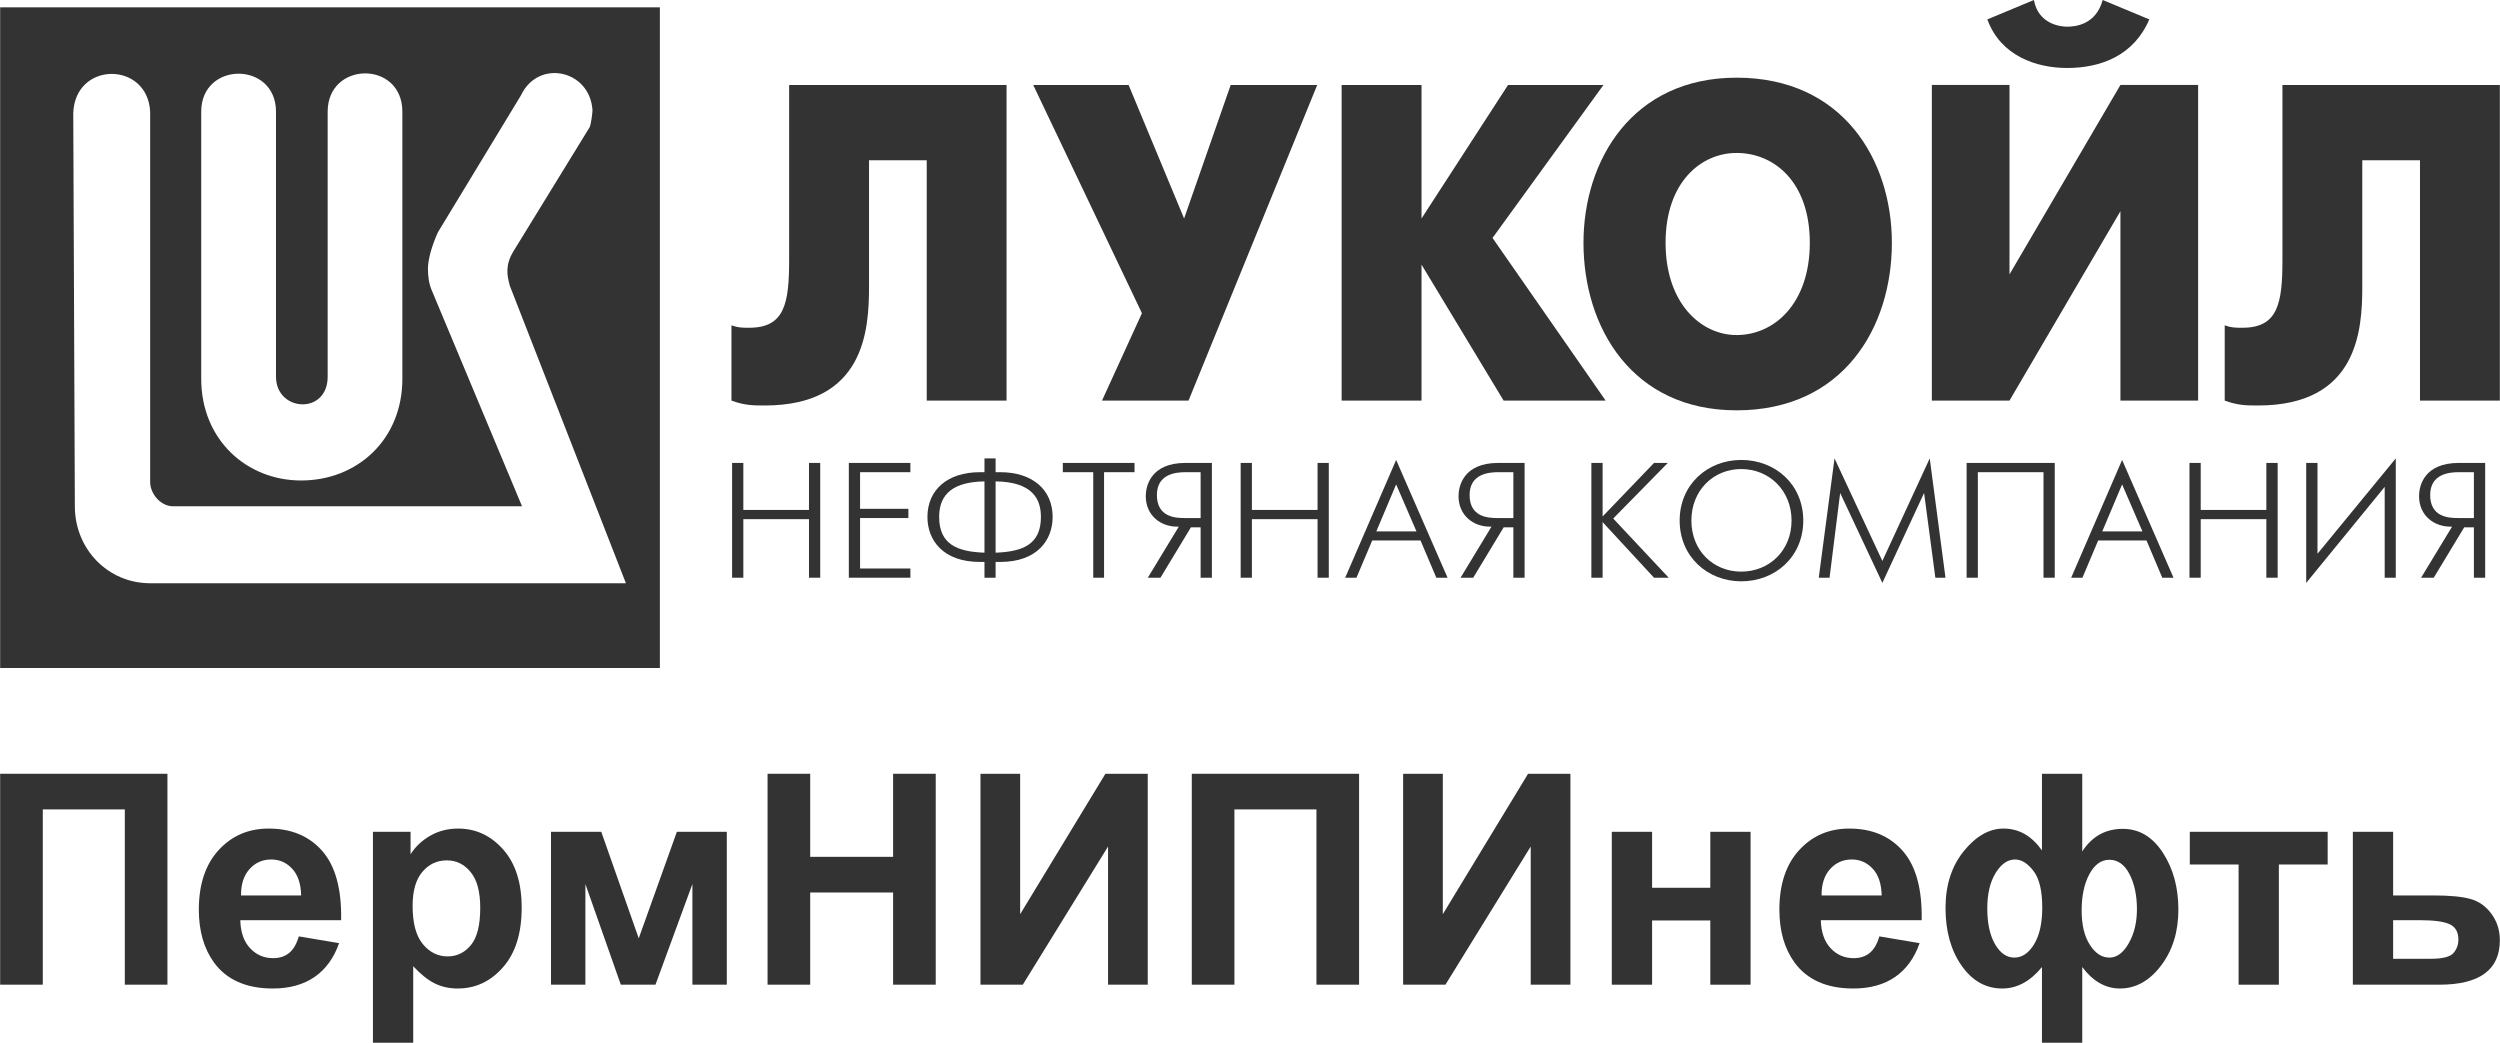 <?xml version="1.0" encoding="UTF-8"?> <svg xmlns="http://www.w3.org/2000/svg" width="199" height="83" viewBox="0 0 199 83" fill="none"> <g clip-path="url(#clip0_5830_242)"> <path fill-rule="evenodd" clip-rule="evenodd" d="M0.012 0.583H52.526V53.174H0.012V0.583ZM41.47 7.588L34.857 18.49C34.399 19.498 34.064 20.631 34.064 21.381C34.064 22.051 34.156 22.643 34.401 23.189L41.554 40.3H13.777C12.777 40.3 11.953 39.295 11.953 38.366V8.889C11.742 4.859 5.958 4.862 5.832 9.015L5.958 40.3C5.958 43.702 8.583 46.426 11.953 46.426H49.823L40.592 22.774C40.338 21.893 40.224 21.094 40.844 20.044L46.952 10.099C47.038 9.892 47.162 9.015 47.162 8.763C46.947 5.547 42.844 4.679 41.47 7.588ZM26.082 8.889V29.982C26.082 33.045 21.969 32.793 21.969 29.982V8.889C21.969 4.859 16.017 4.859 16.017 8.889V30.151C16.017 35.014 19.643 38.247 23.97 38.247C28.415 38.247 32.028 35.014 32.028 30.151V8.889C32.028 4.8 26.082 4.853 26.082 8.889Z" fill="#333333"></path> <path d="M62.815 6.764V20.679C62.815 24.156 62.462 26.089 59.635 26.089C59.106 26.089 58.752 26.089 58.224 25.898V31.887C59.281 32.277 59.988 32.277 60.873 32.277C68.821 32.277 69.175 26.285 69.175 22.803V12.757H73.767V31.887H80.122V6.764H62.815Z" fill="#333333"></path> <path d="M82.243 6.764L90.898 24.932L87.72 31.887H94.607L104.851 6.764H97.963L94.254 17.392L89.837 6.764H82.243Z" fill="#333333"></path> <path d="M106.794 31.887H113.153V21.064L119.687 31.887H127.81L118.805 18.94L127.635 6.764H120.04L113.153 17.392V6.764H106.794V31.887Z" fill="#333333"></path> <path d="M138.233 32.662C146.709 32.662 150.593 26.089 150.593 19.325C150.593 12.756 146.709 6.183 138.233 6.183C129.931 6.183 126.045 12.756 126.045 19.325C126.045 26.089 129.931 32.662 138.233 32.662ZM138.233 26.67C135.404 26.67 132.58 24.156 132.58 19.325C132.58 14.495 135.404 12.175 138.233 12.175C141.236 12.175 144.06 14.495 144.06 19.325C144.06 24.156 141.236 26.67 138.233 26.67Z" fill="#333333"></path> <path d="M153.775 6.763V31.886H159.956L168.786 16.814V31.886H174.97V6.763H168.786L159.956 21.84V6.763H153.775ZM164.548 5.412C167.196 5.412 169.846 4.445 171.084 1.544L167.375 0C166.844 1.933 165.254 2.124 164.548 2.124C164.019 2.124 162.252 1.933 161.898 0L158.191 1.544C159.249 4.445 162.077 5.412 164.548 5.412Z" fill="#333333"></path> <path d="M181.682 6.764V20.679C181.682 24.156 181.325 26.089 178.501 26.089C177.972 26.089 177.619 26.089 177.087 25.898V31.887C178.147 32.277 178.855 32.277 179.737 32.277C187.684 32.277 188.038 26.285 188.038 22.803V12.757H192.63V31.887H198.988V6.764H181.682Z" fill="#333333"></path> <path d="M58.275 45.986H59.17V41.325H64.395V45.986H65.29V36.849H64.395V40.591H59.17V36.849H58.275V45.986Z" fill="#333333"></path> <path d="M67.567 45.986H72.467V45.252H68.462V41.236H72.308V40.502H68.462V37.586H72.467V36.849H67.567V45.986Z" fill="#333333"></path> <path d="M78.364 45.986H79.25V44.73H79.622C82.571 44.73 83.79 42.981 83.79 41.15C83.79 39.005 82.208 37.586 79.622 37.586H79.25V36.488H78.364V37.586H78.004C75.403 37.586 73.824 39.005 73.824 41.15C73.824 42.981 75.044 44.73 78.004 44.73H78.364V45.986ZM79.25 38.319C82.208 38.357 82.857 39.743 82.857 41.15C82.857 43.344 81.402 43.916 79.25 43.993V38.319ZM78.364 43.993C76.212 43.916 74.757 43.344 74.757 41.15C74.757 39.743 75.403 38.357 78.364 38.319V43.993Z" fill="#333333"></path> <path d="M87.022 45.986H87.883V37.586H90.309V36.849H84.6V37.586H87.022V45.986Z" fill="#333333"></path> <path d="M91.366 45.986H92.372L94.799 41.973H95.569V45.986H96.467V36.849H94.362C91.601 36.849 91.203 38.682 91.203 39.493C91.203 41.038 92.41 41.973 93.831 41.921L91.366 45.986ZM95.569 41.236H94.276C93.544 41.236 92.089 41.149 92.089 39.404C92.089 37.71 93.63 37.586 94.362 37.586H95.569V41.236Z" fill="#333333"></path> <path d="M98.757 45.986H99.651V41.325H104.877V45.986H105.771V36.849H104.877V40.591H99.651V36.849H98.757V45.986Z" fill="#333333"></path> <path d="M107.077 45.986H107.975L109.23 43.019H113.073L114.331 45.986H115.226L111.133 36.612L107.077 45.986ZM109.555 42.298L111.133 38.558L112.751 42.298H109.555Z" fill="#333333"></path> <path d="M116.261 45.986H117.267L119.693 41.973H120.464V45.986H121.358V36.849H119.258C116.497 36.849 116.099 38.682 116.099 39.493C116.099 41.038 117.306 41.973 118.723 41.921L116.261 45.986ZM120.464 41.236H119.171C118.436 41.236 116.98 41.149 116.98 39.404C116.98 37.71 118.524 37.586 119.258 37.586H120.464V41.236Z" fill="#333333"></path> <path d="M126.673 45.986H127.568V41.561L131.66 45.986H132.829L128.412 41.274L132.756 36.849H131.66L127.568 41.111V36.849H126.673V45.986Z" fill="#333333"></path> <path d="M138.602 46.273C141.314 46.273 143.54 44.318 143.54 41.436C143.54 38.558 141.314 36.612 138.602 36.612C135.927 36.612 133.701 38.558 133.701 41.436C133.701 44.318 135.927 46.273 138.602 46.273ZM138.602 45.501C136.376 45.501 134.634 43.829 134.634 41.436C134.634 39.043 136.376 37.336 138.602 37.336C140.831 37.336 142.607 39.043 142.607 41.436C142.607 43.829 140.831 45.501 138.602 45.501Z" fill="#333333"></path> <path d="M144.773 45.986H145.632L146.477 39.241L149.836 46.398L153.157 39.241L154.055 45.986H154.861L153.607 36.488L149.836 44.653L146.028 36.488L144.773 45.986Z" fill="#333333"></path> <path d="M156.542 36.849V45.986H157.437V37.586H162.663V45.986H163.558V36.849H156.542Z" fill="#333333"></path> <path d="M164.866 45.986H165.761L167.015 43.019H170.862L172.116 45.986H173.011L168.92 36.612L164.866 45.986ZM167.34 42.298L168.92 38.558L170.537 42.298H167.34Z" fill="#333333"></path> <path d="M174.282 45.986H175.177V41.325H180.402V45.986H181.301V36.849H180.402V40.591H175.177V36.849H174.282V45.986Z" fill="#333333"></path> <path d="M183.574 36.849V46.398L189.821 38.756V45.986H190.704V36.488L184.472 44.078V36.849H183.574Z" fill="#333333"></path> <path d="M192.719 45.986H193.726L196.152 41.973H196.922V45.986H197.82V36.849H195.719C192.954 36.849 192.556 38.682 192.556 39.493C192.556 41.038 193.763 41.973 195.184 41.921L192.719 45.986ZM196.922 41.236H195.63C194.897 41.236 193.442 41.149 193.442 39.404C193.442 37.71 194.983 37.586 195.719 37.586H196.922V41.236Z" fill="#333333"></path> <path d="M0.012 61.592H13.328V78.38H9.935V64.429H3.406V78.38H0.012V61.592Z" fill="#333333"></path> <path d="M23.784 74.536L26.991 75.075C26.581 76.251 25.929 77.147 25.044 77.763C24.155 78.377 23.043 78.685 21.714 78.685C19.603 78.685 18.039 77.994 17.029 76.611C16.23 75.501 15.827 74.101 15.827 72.409C15.827 70.393 16.355 68.81 17.403 67.668C18.452 66.524 19.782 65.954 21.389 65.954C23.191 65.954 24.615 66.551 25.66 67.747C26.702 68.944 27.201 70.776 27.154 73.246H19.128C19.151 74.2 19.408 74.942 19.904 75.474C20.395 76.004 21.012 76.27 21.744 76.27C22.247 76.27 22.669 76.134 23.008 75.861C23.352 75.586 23.608 75.145 23.784 74.536ZM23.972 71.277C23.948 70.342 23.71 69.631 23.254 69.147C22.797 68.657 22.243 68.415 21.589 68.415C20.891 68.415 20.313 68.674 19.857 69.186C19.4 69.697 19.178 70.397 19.186 71.277H23.972Z" fill="#333333"></path> <path d="M29.686 66.212H32.681V67.997C33.071 67.388 33.594 66.895 34.256 66.517C34.919 66.141 35.657 65.954 36.464 65.954C37.872 65.954 39.069 66.508 40.052 67.618C41.035 68.724 41.526 70.272 41.526 72.249C41.526 74.285 41.031 75.864 40.041 76.993C39.05 78.123 37.849 78.685 36.437 78.685C35.766 78.685 35.158 78.553 34.611 78.283C34.07 78.017 33.492 77.56 32.892 76.912V83H29.686V66.212ZM32.844 72.109C32.844 73.48 33.114 74.493 33.656 75.148C34.194 75.801 34.854 76.13 35.626 76.13C36.371 76.13 36.99 75.829 37.486 75.227C37.981 74.625 38.227 73.641 38.227 72.269C38.227 70.987 37.974 70.037 37.462 69.416C36.956 68.794 36.324 68.486 35.571 68.486C34.787 68.486 34.135 68.79 33.621 69.401C33.102 70.01 32.844 70.912 32.844 72.109Z" fill="#333333"></path> <path d="M43.859 66.212H47.861L50.844 74.691L53.879 66.212H57.853V78.381H55.115V70.37L52.175 78.381H49.417L46.597 70.37V78.381H43.859V66.212Z" fill="#333333"></path> <path d="M61.098 78.38V61.592H64.492V68.204H71.091V61.592H74.484V78.38H71.091V71.042H64.492V78.38H61.098Z" fill="#333333"></path> <path d="M78.045 61.592H81.204V72.769L87.991 61.592H91.361V78.38H88.201V67.383L81.415 78.38H78.045V61.592Z" fill="#333333"></path> <path d="M94.867 61.592H108.183V78.38H104.789V64.429H98.26V78.38H94.867V61.592Z" fill="#333333"></path> <path d="M111.689 61.592H114.848V72.769L121.634 61.592H125.005V78.38H121.845V67.383L115.058 78.38H111.689V61.592Z" fill="#333333"></path> <path d="M128.299 66.212H131.506V70.666H136.14V66.212H139.345V78.381H136.14V73.269H131.506V78.381H128.299V66.212Z" fill="#333333"></path> <path d="M149.596 74.536L152.801 75.075C152.392 76.251 151.741 77.147 150.855 77.763C149.966 78.377 148.854 78.685 147.524 78.685C145.415 78.685 143.85 77.994 142.84 76.611C142.04 75.501 141.639 74.101 141.639 72.409C141.639 70.393 142.165 68.81 143.215 67.668C144.264 66.524 145.594 65.954 147.201 65.954C149.003 65.954 150.426 66.551 151.471 67.747C152.513 68.944 153.012 70.776 152.965 73.246H144.938C144.962 74.2 145.219 74.942 145.714 75.474C146.206 76.004 146.822 76.27 147.555 76.27C148.059 76.27 148.48 76.134 148.819 75.861C149.162 75.586 149.42 75.145 149.596 74.536ZM149.782 71.277C149.759 70.342 149.521 69.631 149.065 69.147C148.609 68.657 148.055 68.415 147.399 68.415C146.701 68.415 146.124 68.674 145.668 69.186C145.212 69.697 144.99 70.397 144.997 71.277H149.782Z" fill="#333333"></path> <path d="M162.541 61.592H165.747V67.774C166.133 67.177 166.597 66.727 167.135 66.426C167.673 66.125 168.289 65.977 168.98 65.977C170.279 65.977 171.34 66.609 172.163 67.873C172.986 69.138 173.399 70.647 173.399 72.406C173.399 74.172 172.938 75.657 172.014 76.869C171.094 78.08 170.001 78.685 168.742 78.685C168.172 78.685 167.637 78.541 167.135 78.256C166.636 77.971 166.172 77.544 165.747 76.978V83H162.541V76.978C162.076 77.544 161.581 77.971 161.055 78.256C160.528 78.541 159.966 78.685 159.373 78.685C158.07 78.685 156.99 78.076 156.14 76.861C155.29 75.645 154.864 74.118 154.864 72.273C154.864 70.448 155.353 68.935 156.323 67.743C157.295 66.551 158.348 65.954 159.479 65.954C160.091 65.954 160.652 66.098 161.163 66.387C161.67 66.68 162.131 67.114 162.541 67.692V61.592ZM160.399 68.415C159.81 68.415 159.291 68.775 158.851 69.49C158.41 70.206 158.188 71.147 158.188 72.319C158.188 73.499 158.394 74.446 158.804 75.157C159.218 75.868 159.728 76.224 160.341 76.224C160.961 76.224 161.487 75.868 161.916 75.157C162.35 74.446 162.563 73.472 162.563 72.237C162.563 70.901 162.329 69.928 161.861 69.322C161.394 68.717 160.906 68.415 160.399 68.415ZM167.907 68.439C167.251 68.439 166.722 68.822 166.312 69.588C165.902 70.358 165.699 71.316 165.699 72.469C165.699 73.621 165.918 74.536 166.355 75.211C166.788 75.888 167.306 76.224 167.907 76.224C168.503 76.224 169.019 75.841 169.451 75.078C169.885 74.316 170.1 73.414 170.1 72.378C170.1 71.272 169.9 70.339 169.506 69.576C169.113 68.818 168.578 68.439 167.907 68.439Z" fill="#333333"></path> <path d="M174.308 66.212H185.282V68.814H181.398V78.381H178.192V68.814H174.308V66.212Z" fill="#333333"></path> <path d="M187.287 66.212H190.493V71.277H193.715C194.979 71.277 195.946 71.366 196.624 71.55C197.304 71.734 197.865 72.128 198.313 72.733C198.762 73.34 198.988 74.043 198.988 74.844C198.988 76.02 198.586 76.903 197.783 77.493C196.98 78.083 195.779 78.381 194.172 78.381H187.287V66.212ZM190.493 76.318H193.493C194.429 76.318 195.029 76.165 195.295 75.864C195.556 75.559 195.688 75.199 195.688 74.782C195.688 74.2 195.463 73.797 195.007 73.574C194.554 73.356 193.746 73.246 192.588 73.246H190.493V76.318Z" fill="#333333"></path> </g> <defs> <clipPath id="clip0_5830_242"> <rect width="199" height="83" fill="white"></rect> </clipPath> </defs> </svg> 